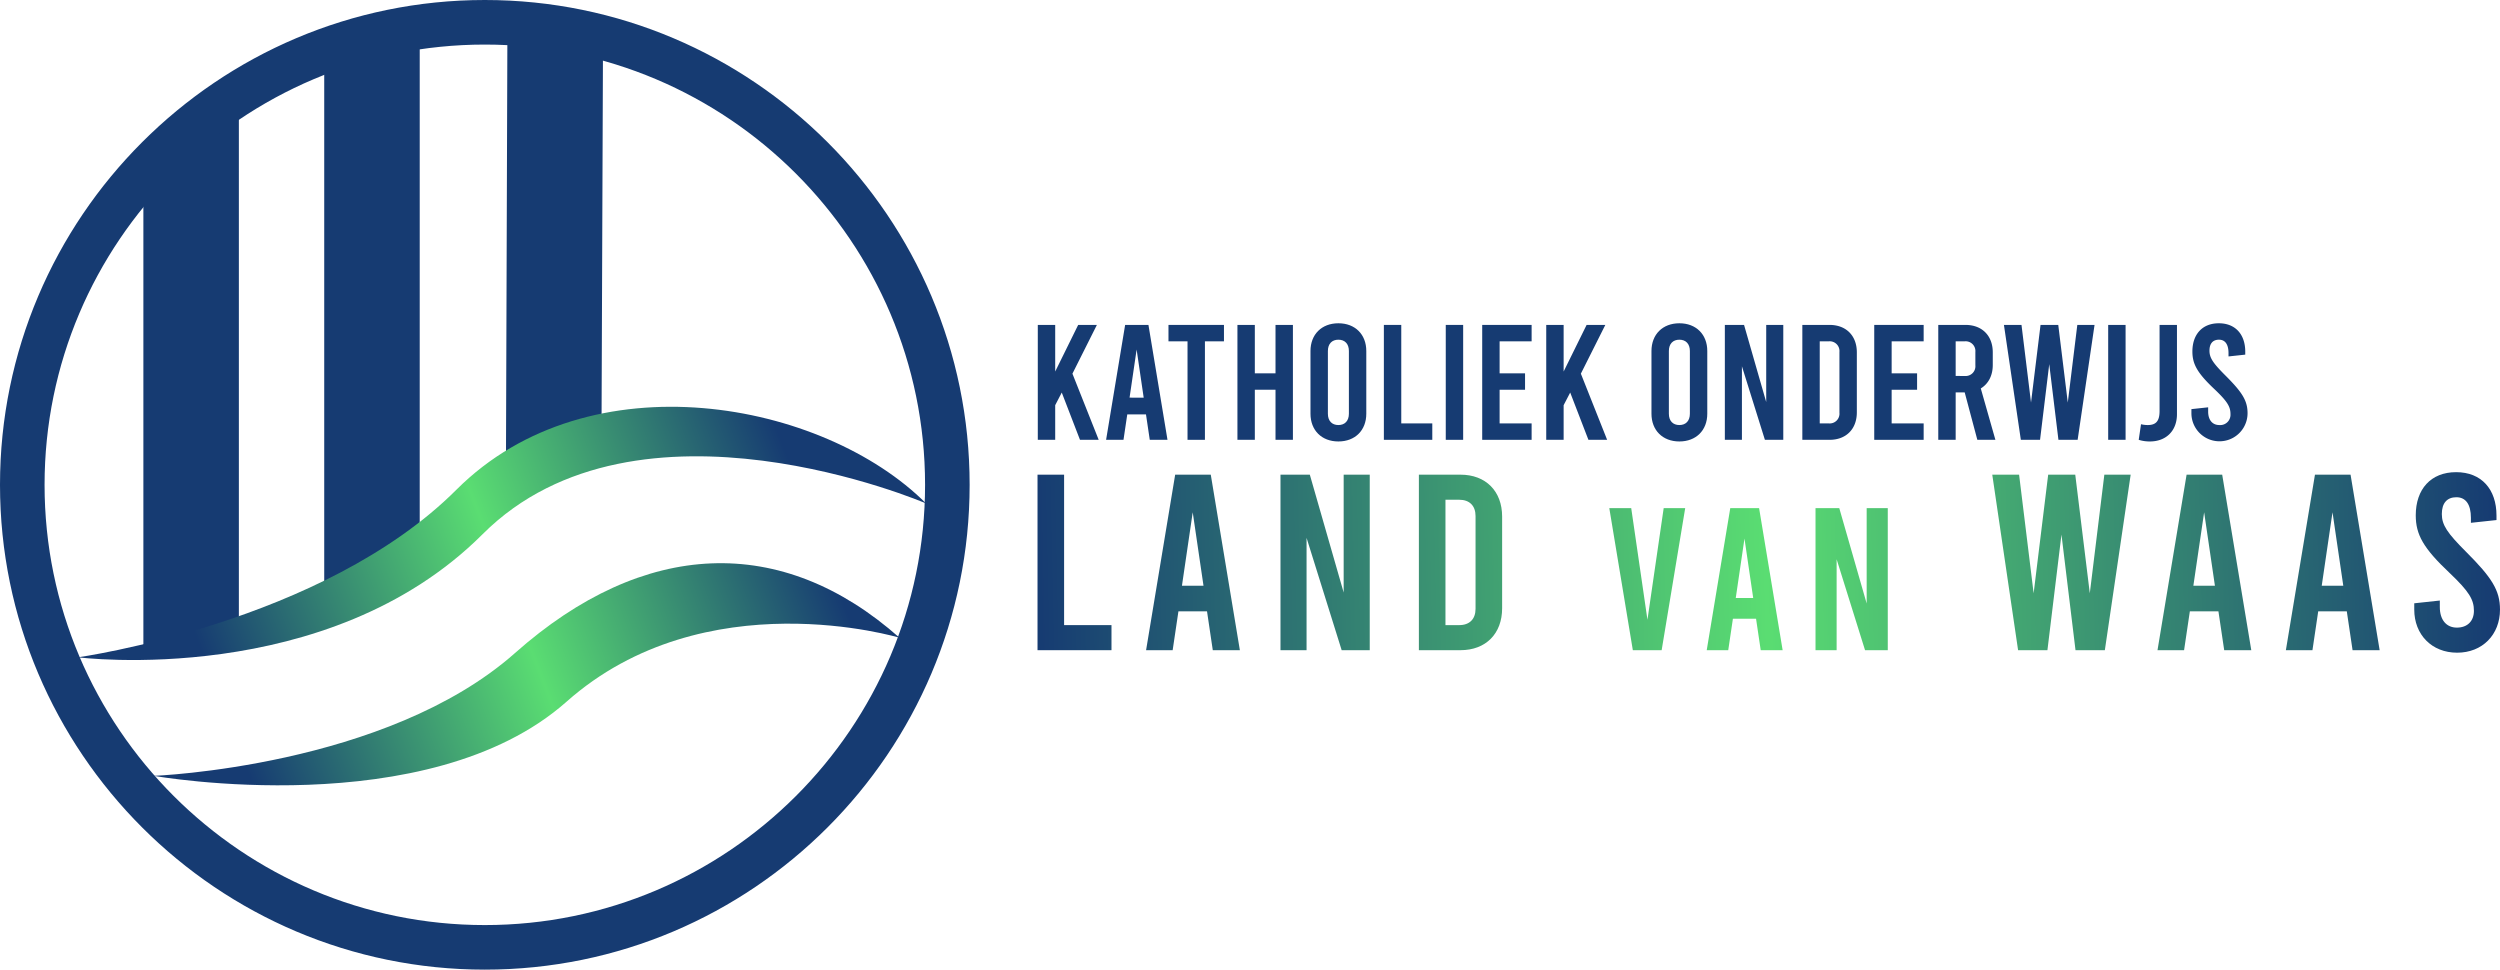 <svg xmlns="http://www.w3.org/2000/svg" xmlns:xlink="http://www.w3.org/1999/xlink" viewBox="0 0 837.534 324.841">
  <defs>
    <linearGradient id="linear-gradient" x1="347.211" y1="188.701" x2="835.892" y2="177.977" gradientUnits="userSpaceOnUse">
      <stop offset="0" stop-color="#163b72"/>
      <stop offset="0.5" stop-color="#5add72"/>
      <stop offset="1" stop-color="#163b72"/>
    </linearGradient>
    <linearGradient id="linear-gradient-2" x1="347.232" y1="189.678" x2="835.913" y2="178.955" xlink:href="#linear-gradient"/>
    <linearGradient id="linear-gradient-3" x1="347.251" y1="190.542" x2="835.932" y2="179.819" xlink:href="#linear-gradient"/>
    <linearGradient id="linear-gradient-4" x1="347.27" y1="191.387" x2="835.951" y2="180.663" xlink:href="#linear-gradient"/>
    <linearGradient id="linear-gradient-5" x1="347.424" y1="198.423" x2="836.105" y2="187.699" xlink:href="#linear-gradient"/>
    <linearGradient id="linear-gradient-6" x1="347.444" y1="199.311" x2="836.125" y2="188.588" xlink:href="#linear-gradient"/>
    <linearGradient id="linear-gradient-7" x1="347.459" y1="200.011" x2="836.14" y2="189.287" xlink:href="#linear-gradient"/>
    <linearGradient id="linear-gradient-8" x1="347.368" y1="195.858" x2="836.049" y2="185.135" xlink:href="#linear-gradient"/>
    <linearGradient id="linear-gradient-9" x1="347.396" y1="197.11" x2="836.076" y2="186.387" xlink:href="#linear-gradient"/>
    <linearGradient id="linear-gradient-10" x1="347.416" y1="198.053" x2="836.097" y2="187.33" xlink:href="#linear-gradient"/>
    <linearGradient id="linear-gradient-11" x1="347.434" y1="198.856" x2="836.115" y2="188.133" xlink:href="#linear-gradient"/>
    <linearGradient id="linear-gradient-12" x1="69.743" y1="224.282" x2="262.774" y2="150.18" xlink:href="#linear-gradient"/>
    <linearGradient id="linear-gradient-13" x1="86.934" y1="269.063" x2="279.965" y2="194.962" xlink:href="#linear-gradient"/>
  </defs>
  <title>kolvw-wave-logo-full-color-rgb</title>
  <g id="full-rgb">
    <g id="type">
      <path id="type_CompoundPathItem_" data-name="type &lt;CompoundPathItem&gt;" d="M347.583,159.021h8.904v50.4h15.876v8.4h-24.78Z" style="fill: url(#linear-gradient)"/>
      <path id="type_CompoundPathItem_2" data-name="type &lt;CompoundPathItem&gt;" d="M404.366,204.801H394.79l-1.932,13.02h-8.904l9.744-58.8h11.928l9.744,58.8h-9.071Zm-1.176-8.568-3.612-24.612-3.611,24.612Z" style="fill: url(#linear-gradient-2)"/>
      <path id="type_CompoundPathItem_3" data-name="type &lt;CompoundPathItem&gt;" d="M428.98,159.021h9.828l11.34,39.48v-39.48h8.735v58.8h-9.407l-11.76-37.632v37.632H428.98Z" style="fill: url(#linear-gradient-3)"/>
      <path id="type_CompoundPathItem_4" data-name="type &lt;CompoundPathItem&gt;" d="M475.346,159.021H489.29c8.483,0,13.943,5.544,13.943,14.028V203.793c0,8.484-5.46,14.028-13.943,14.028H475.346Zm13.523,50.4c3.444,0,5.46-2.016,5.46-5.46v-31.08c0-3.444-2.016-5.46-5.46-5.46H484.25v42Z" style="fill: url(#linear-gradient-4)"/>
      <path id="type_CompoundPathItem_5" data-name="type &lt;CompoundPathItem&gt;" d="M564.566,170.226l-7.888,47.595h-9.655l-7.887-47.595H546.48l5.439,37.396,5.439-37.396Z" style="fill: url(#linear-gradient-5)"/>
      <path id="type_CompoundPathItem_6" data-name="type &lt;CompoundPathItem&gt;" d="M588.3,207.282h-7.751l-1.565,10.539h-7.207l7.888-47.595H589.32l7.888,47.595h-7.344Zm-.952-6.935-2.924-19.922L581.5,200.347Z" style="fill: url(#linear-gradient-6)"/>
      <path id="type_CompoundPathItem_7" data-name="type &lt;CompoundPathItem&gt;" d="M608.224,170.226h7.955l9.18,31.956V170.226H632.43v47.595h-7.615L615.295,187.36v30.461h-7.071Z" style="fill: url(#linear-gradient-7)"/>
      <path id="type_CompoundPathItem_8" data-name="type &lt;CompoundPathItem&gt;" d="M713.803,159.021l-8.652,58.8h-9.827l-4.704-38.724-4.704,38.724h-9.828l-8.652-58.8h8.988l4.872,39.732,4.872-39.732H695.24l4.871,39.732,4.872-39.732Z" style="fill: url(#linear-gradient-8)"/>
      <path id="type_CompoundPathItem_9" data-name="type &lt;CompoundPathItem&gt;" d="M743.204,204.801h-9.576l-1.932,13.02h-8.904l9.744-58.8h11.928l9.744,58.8H745.137Zm-1.176-8.568-3.612-24.612-3.611,24.612Z" style="fill: url(#linear-gradient-9)"/>
      <path id="type_CompoundPathItem_10" data-name="type &lt;CompoundPathItem&gt;" d="M786.21,204.801h-9.576l-1.932,13.02h-8.904l9.744-58.8H787.47l9.744,58.8h-9.071Zm-1.176-8.568-3.612-24.612-3.611,24.612Z" style="fill: url(#linear-gradient-10)"/>
      <path id="type_CompoundPathItem_11" data-name="type &lt;CompoundPathItem&gt;" d="M808.806,204.213v-2.1l8.567-.924v2.184c0,4.284,2.185,6.888,5.712,6.888s5.712-2.184,5.712-5.628c0-3.696-1.512-6.384-8.147-12.684-8.82-8.316-11.34-12.851-11.34-19.32,0-8.736,5.04-14.448,13.524-14.448s13.524,5.712,13.524,14.532v1.512l-8.568.924v-1.68c0-4.536-1.764-6.888-4.872-6.888s-4.872,1.932-4.872,5.628,1.849,6.384,8.148,12.684c8.567,8.568,11.34,12.852,11.34,19.32,0,8.4-5.88,14.448-14.364,14.448S808.806,212.613,808.806,204.213Z" style="fill: url(#linear-gradient-11)"/>
      <path id="type_CompoundPathItem_12" data-name="type &lt;CompoundPathItem&gt;" d="M355.705,131.508l-2.199,4.234v11.604h-5.83V108.851h5.83v15.618l7.698-15.618h6.269l-8.194,16.333,8.799,22.162H361.81Z" style="fill: #163b72"/>
      <path id="type_CompoundPathItem_13" data-name="type &lt;CompoundPathItem&gt;" d="M383.92,138.823H377.65l-1.265,8.523h-5.829l6.379-38.495h7.809l6.38,38.495h-5.939Zm-.77-5.609L380.785,117.1,378.42,133.213Z" style="fill: #163b72"/>
      <path id="type_CompoundPathItem_14" data-name="type &lt;CompoundPathItem&gt;" d="M391.457,108.851h18.587v5.5H403.665v32.995h-5.829V114.351H391.457Z" style="fill: #163b72"/>
      <path id="type_CompoundPathItem_15" data-name="type &lt;CompoundPathItem&gt;" d="M414.556,147.346V108.851h5.829v16.224h6.929V108.851h5.83v38.495h-5.83V130.574h-6.929v16.773Z" style="fill: #163b72"/>
      <path id="type_CompoundPathItem_16" data-name="type &lt;CompoundPathItem&gt;" d="M439.03,138.603V117.595c0-5.554,3.739-9.294,9.349-9.294s9.349,3.74,9.349,9.294V138.603c0,5.554-3.739,9.293-9.349,9.293S439.03,144.157,439.03,138.603Zm12.868,0V117.595c0-2.42-1.375-3.794-3.519-3.794s-3.519,1.374-3.519,3.794V138.603c0,2.419,1.375,3.794,3.519,3.794S451.898,141.022,451.898,138.603Z" style="fill: #163b72"/>
      <path id="type_CompoundPathItem_17" data-name="type &lt;CompoundPathItem&gt;" d="M463.614,108.851h5.83v32.996h10.394v5.499H463.614Z" style="fill: #163b72"/>
      <path id="type_CompoundPathItem_18" data-name="type &lt;CompoundPathItem&gt;" d="M484.35,108.851h5.829v38.495H484.35Z" style="fill: #163b72"/>
      <path id="type_CompoundPathItem_19" data-name="type &lt;CompoundPathItem&gt;" d="M496.559,108.851h16.553v5.5H502.388v10.724h8.523v5.499h-8.523v11.274h10.724v5.499H496.559Z" style="fill: #163b72"/>
      <path id="type_CompoundPathItem_20" data-name="type &lt;CompoundPathItem&gt;" d="M526.038,131.508l-2.2,4.234v11.604h-5.829V108.851h5.829v15.618l7.699-15.618h6.269l-8.193,16.333,8.799,22.162h-6.269Z" style="fill: #163b72"/>
      <path id="type_CompoundPathItem_21" data-name="type &lt;CompoundPathItem&gt;" d="M553.264,138.603V117.595c0-5.554,3.74-9.294,9.349-9.294s9.35,3.74,9.35,9.294V138.603c0,5.554-3.74,9.293-9.35,9.293S553.264,144.157,553.264,138.603Zm12.868,0V117.595c0-2.42-1.374-3.794-3.519-3.794s-3.519,1.374-3.519,3.794V138.603c0,2.419,1.375,3.794,3.519,3.794S566.132,141.022,566.132,138.603Z" style="fill: #163b72"/>
      <path id="type_CompoundPathItem_22" data-name="type &lt;CompoundPathItem&gt;" d="M577.848,108.851h6.434l7.424,25.847V108.851h5.719v38.495h-6.159L583.567,122.71v24.637h-5.72Z" style="fill: #163b72"/>
      <path id="type_CompoundPathItem_23" data-name="type &lt;CompoundPathItem&gt;" d="M603.807,108.851h9.129c5.555,0,9.129,3.63,9.129,9.184v20.127c0,5.555-3.574,9.184-9.129,9.184h-9.129Zm8.854,32.996a3.27,3.27,0,0,0,3.575-3.574V117.925a3.269,3.269,0,0,0-3.575-3.574h-3.025v27.496Z" style="fill: #163b72"/>
      <path id="type_CompoundPathItem_24" data-name="type &lt;CompoundPathItem&gt;" d="M627.896,108.851h16.553v5.5H633.726v10.724H642.25v5.499h-8.524v11.274h10.724v5.499H627.896Z" style="fill: #163b72"/>
      <path id="type_CompoundPathItem_25" data-name="type &lt;CompoundPathItem&gt;" d="M662.435,147.346,658.2,131.454h-3.024v15.893h-5.829V108.851h9.129c5.555,0,9.129,3.63,9.129,9.184V122.27c0,3.574-1.485,6.324-4.015,7.863l4.895,17.213Zm-7.259-21.392H658.2a3.27,3.27,0,0,0,3.575-3.575v-4.454a3.269,3.269,0,0,0-3.575-3.574h-3.024Z" style="fill: #163b72"/>
      <path id="type_CompoundPathItem_26" data-name="type &lt;CompoundPathItem&gt;" d="M701.702,108.851l-5.664,38.495h-6.434l-3.08-25.352-3.079,25.352h-6.435l-5.664-38.495h5.884l3.189,26.012,3.191-26.012h5.938l3.189,26.012,3.19-26.012Z" style="fill: #163b72"/>
      <path id="type_CompoundPathItem_27" data-name="type &lt;CompoundPathItem&gt;" d="M706.27,108.851H712.1v38.495h-5.829Z" style="fill: #163b72"/>
      <path id="type_CompoundPathItem_28" data-name="type &lt;CompoundPathItem&gt;" d="M716.5,147.346l.769-5.224a9.432,9.432,0,0,0,2.255.274c2.75,0,3.96-1.319,3.96-4.674v-28.872h5.829v29.916c0,5.5-3.575,9.129-9.074,9.129A12.195,12.195,0,0,1,716.5,147.346Z" style="fill: #163b72"/>
      <path id="type_CompoundPathItem_29" data-name="type &lt;CompoundPathItem&gt;" d="M734.154,138.438v-1.375l5.608-.606v1.43c0,2.805,1.431,4.51,3.74,4.51a3.451,3.451,0,0,0,3.739-3.685c0-2.42-.99-4.18-5.334-8.304-5.774-5.444-7.425-8.414-7.425-12.648,0-5.719,3.3-9.459,8.854-9.459s8.854,3.74,8.854,9.514v.99l-5.609.605v-1.1c0-2.97-1.154-4.509-3.189-4.509s-3.19,1.265-3.19,3.684,1.21,4.179,5.334,8.304c5.609,5.609,7.425,8.414,7.425,12.648a9.404,9.404,0,1,1-18.808,0Z" style="fill: #163b72"/>
    </g>
    <g id="logoMark">
      <path id="logoMark_PathItem_" data-name="logoMark &lt;PathItem&gt;" d="M48.032,216.683V57.304l31.992-31.992V210.478s-7.95,6.592-9.501,6.98-19.389,1.939-19.389,1.939Z" style="fill: #163b72"/>
      <path id="logoMark_PathItem_2" data-name="logoMark &lt;PathItem&gt;" d="M108.619,197.03V19.302L140.611,5.66V190.825s-7.949,6.592-9.501,6.98-19.389,1.939-19.389,1.939Z" style="fill: #163b72"/>
      <path id="logoMark_PathItem_3" data-name="logoMark &lt;PathItem&gt;" d="M169.5,156.313l.512-153.562,31.992,13.836-.512,133.521s-7.95,6.592-9.501,6.98-19.389,1.939-19.389,1.939Z" style="fill: #163b72"/>
      <path id="logoMark_PathItem_4" data-name="logoMark &lt;PathItem&gt;" d="M310.232,168.653S213.615,127.028,161.68,178.964,26.111,220.207,26.111,220.207s82.105-11.457,126.785-56.137S275.863,134.284,310.232,168.653Z" style="fill: url(#linear-gradient-12)"/>
      <path id="logoMark_PathItem_5" data-name="logoMark &lt;PathItem&gt;" d="M301.36,213.657s-65.168-19.713-111.552,21.413S51.522,259.918,51.522,259.918s77.91-2.926,121.035-41.163S261.876,178.649,301.36,213.657Z" style="fill: url(#linear-gradient-13)"/>
      <path id="logoMark_CompoundPathItem_" data-name="logoMark &lt;CompoundPathItem&gt;" d="M162.421,324.841C72.861,324.841,0,251.98,0,162.42S72.861,0,162.421,0s162.42,72.861,162.42,162.42S251.98,324.841,162.421,324.841Zm0-309.911C81.094,14.93,14.93,81.094,14.93,162.42S81.094,309.911,162.421,309.911s147.49-66.164,147.49-147.491S243.747,14.93,162.421,14.93Z" style="fill: #163b72"/>
    </g>
  </g>
</svg>
